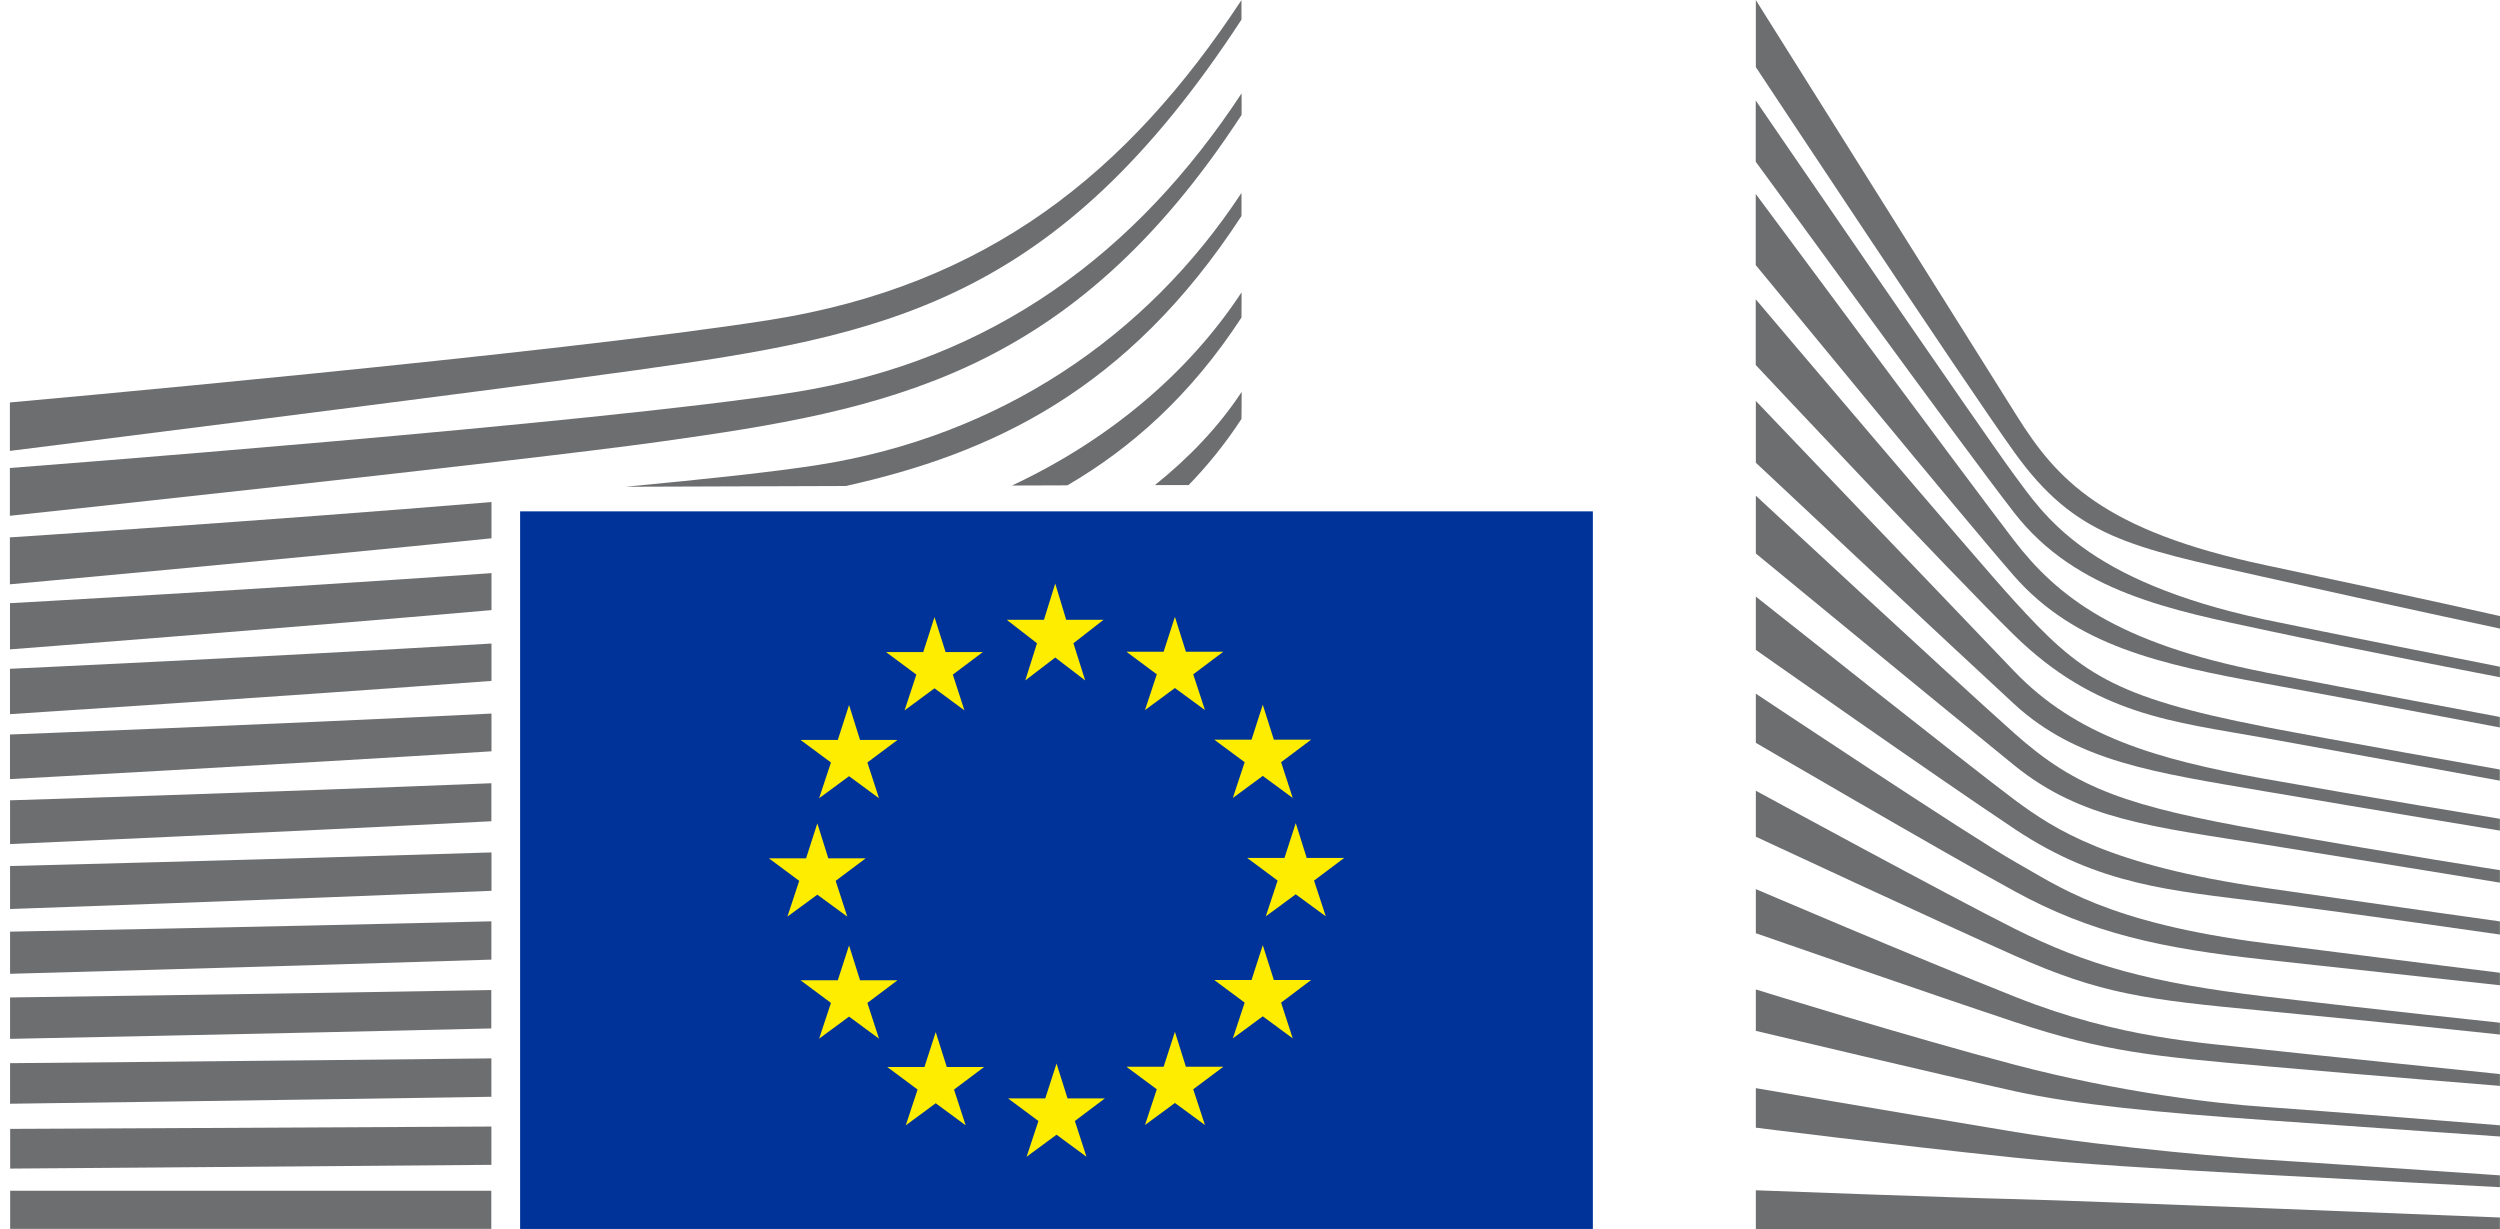 <svg
  width="179"
  height="88"
  viewBox="0 0 179 88"
  fill="none"
  xmlns="http://www.w3.org/2000/svg"
>
<path
    d="M114.049 36.613H113.975H37.24V87.993H113.975H114.049V36.613Z"
    fill="#003399"
  />
<path
    d="M76.34 44.376H79.015L76.858 46.057L77.698 48.719L75.554 47.079L73.409 48.719L74.25 46.057L72.079 44.376H74.747L75.554 41.782L76.34 44.376Z"
    fill="#FFED00"
  />
<path
    d="M76.434 78.644H79.11L76.959 80.263L77.792 82.824L75.648 81.245L73.504 82.824L74.351 80.263L72.173 78.644H74.841L75.648 76.15L76.434 78.644Z"
    fill="#FFED00"
  />
<path
    d="M84.91 76.378H87.592L85.435 77.992L86.275 80.552L84.124 78.973L81.98 80.552L82.827 77.992L80.649 76.378H83.317L84.124 73.878L84.91 76.378Z"
    fill="#FFED00"
  />
<path
    d="M84.91 46.662H87.592L85.435 48.282L86.275 50.843L84.124 49.263L81.98 50.843L82.827 48.282L80.649 46.662H83.317L84.124 44.168L84.91 46.662Z"
    fill="#FFED00"
  />
<path
    d="M91.208 52.96H93.877L91.726 54.573L92.559 57.134L90.415 55.555L88.271 57.134L89.118 54.573L86.94 52.96H89.609L90.415 50.46L91.208 52.96Z"
    fill="#FFED00"
  />
<path
    d="M91.208 70.168H93.877L91.726 71.787L92.559 74.348L90.415 72.769L88.271 74.348L89.118 71.787L86.94 70.168H89.609L90.415 67.674L91.208 70.168Z"
    fill="#FFED00"
  />
<path
    d="M93.561 61.429H96.243L94.085 63.049L94.926 65.61L92.775 64.031L90.63 65.61L91.477 63.049L89.3 61.429H91.968L92.775 58.936L93.561 61.429Z"
    fill="#FFED00"
  />
<path
    d="M67.703 46.689H70.371L68.221 48.302L69.054 50.863L66.91 49.283L64.766 50.863L65.612 48.302L63.441 46.689H66.103L66.91 44.188L67.703 46.689Z"
    fill="#FFED00"
  />
<path
    d="M61.579 52.98H64.261L62.104 54.593L62.937 57.154L60.793 55.575L58.649 57.154L59.496 54.593L57.318 52.98H59.986L60.793 50.48L61.579 52.98Z"
    fill="#FFED00"
  />
<path
    d="M59.307 61.456H61.983L59.832 63.069L60.665 65.63L58.521 64.058L56.377 65.63L57.224 63.069L55.053 61.456H57.715L58.521 58.956L59.307 61.456Z"
    fill="#FFED00"
  />
<path
    d="M61.579 70.188H64.261L62.104 71.808L62.937 74.368L60.793 72.789L58.649 74.368L59.496 71.808L57.318 70.188H59.986L60.793 67.694L61.579 70.188Z"
    fill="#FFED00"
  />
<path
    d="M67.79 76.398H70.459L68.308 78.012L69.141 80.573L66.997 78.993L64.853 80.573L65.7 78.012L63.529 76.398H66.191L66.997 73.898L67.79 76.398Z"
    fill="#FFED00"
  />
<path
    d="M125.718 0.007C125.718 0.007 141.493 25.139 144.384 29.743C147.267 34.348 150.568 37.998 162.243 40.471C173.919 42.945 179 44.114 179 44.114V45.008C179 45.008 171.579 43.429 162.035 41.298C152.49 39.167 148.585 38.448 144.236 32.392C140.613 27.35 125.718 4.806 125.718 4.806V0V0.007Z"
    fill="#6D6E70"
  />
<path
    d="M125.718 28.708C125.718 28.708 140.082 43.758 144.236 48.08C148.645 52.664 154.285 54.358 162.109 55.756C169.576 57.087 178.993 58.626 178.993 58.626V59.473C178.993 59.473 170.148 58.021 162.109 56.65C154.224 55.299 148.706 54.546 144.189 50.386C140.142 46.662 125.718 33.131 125.718 33.131V28.701V28.708Z"
    fill="#6D6E70"
  />
<path
    d="M125.718 35.49C125.718 35.49 139.376 48.174 144.236 52.51C148.706 56.496 152.329 57.739 162.156 59.48C171.983 61.221 178.993 62.303 178.993 62.303V63.197C178.993 63.197 170.101 61.739 162.109 60.461C154.117 59.191 149.022 58.687 144.236 54.809C138.717 50.332 125.718 39.631 125.718 39.631V35.484V35.49Z"
    fill="#6D6E70"
  />
<path
    d="M125.718 42.716C125.718 42.716 141.319 55.097 144.236 57.262C147.153 59.426 151.011 61.954 162.203 63.574C173.3 65.18 178.993 65.973 178.993 65.973V66.914C178.993 66.914 168.931 65.456 162.203 64.609C155.474 63.762 150.319 63.399 144.283 59.379C138.408 55.467 125.718 46.534 125.718 46.534V42.716Z"
    fill="#6D6E70"
  />
<path
    d="M125.718 49.666C125.718 49.666 141.366 60.085 144.33 61.739C147.294 63.385 150.776 66.074 162.203 67.532C173.63 68.991 178.993 69.65 178.993 69.65V70.544C178.993 70.544 169.543 69.509 162.156 68.709C154.775 67.909 149.741 66.827 144.236 63.809C138.731 60.797 125.718 53.188 125.718 53.188V49.666Z"
    fill="#6D6E70"
  />
<path
    d="M125.718 56.617C125.718 56.617 139.551 64.145 144.236 66.491C149.458 69.112 153.975 70.369 162.156 71.344C170.188 72.298 178.993 73.226 178.993 73.226V74.073C178.993 74.073 170.853 73.199 162.156 72.379C153.532 71.559 150.46 71.182 144.236 68.42C138.67 65.946 125.718 59.91 125.718 59.91V56.61V56.617Z"
    fill="#6D6E70"
  />
<path
    d="M125.718 63.661C125.718 63.661 136.647 68.339 144.33 71.391C151.885 74.389 157.659 74.644 162.25 75.162C164.273 75.39 178.993 76.903 178.993 76.903V77.749C178.993 77.749 170.201 77.044 162.203 76.338C154.204 75.632 150.756 75.33 144.283 73.185C137.729 71.008 125.718 66.82 125.718 66.82V63.667V63.661Z"
    fill="#6D6E70"
  />
<path
    d="M125.718 70.846C125.718 70.846 136.755 74.268 144.283 76.244C151.811 78.22 158.721 79.027 162.203 79.255C165.685 79.49 179 80.573 179 80.573V81.373C179 81.373 171.425 80.855 162.156 80.196C154.661 79.665 148.645 79.1 144.236 78.126C139.356 77.05 125.718 73.811 125.718 73.811V70.846Z"
    fill="#6D6E70"
  />
<path
    d="M125.718 77.911C125.718 77.911 134.745 79.47 144.283 81.05C151.435 82.233 161.121 82.979 162.156 83.026C163.191 83.073 178.993 84.155 178.993 84.155V85.002C178.993 85.002 168.877 84.478 162.156 84.108C155.152 83.718 148.188 83.295 144.236 82.885C135.377 81.964 125.718 80.741 125.718 80.741V77.911Z"
    fill="#6D6E70"
  />
<path
    d="M125.718 85.224C125.718 85.224 139.954 85.762 144.283 85.856C148.612 85.95 178.993 87.173 178.993 87.173V88H125.718V85.224Z"
    fill="#6D6E70"
  />
<path
    d="M162.149 44.356C149.263 41.58 146.346 36.868 144.182 33.951C142.017 31.027 125.711 7.199 125.711 7.199V11.581C126.356 12.422 140.31 31.686 144.229 36.727C148.645 42.407 155.562 43.697 162.149 45.109C168.729 46.521 178.993 48.49 178.993 48.49V47.737C178.993 47.737 165.483 45.069 162.149 44.356Z"
    fill="#6D6E70"
  />
<path
    d="M162.149 48.127C151.569 46.057 147.287 42.709 144.182 38.663C141.076 34.61 125.711 13.887 125.711 13.887V18.982C126.356 19.741 140.411 36.895 144.182 41.211C148.578 46.245 154.715 47.569 162.149 48.934C169.583 50.298 178.987 52.086 178.987 52.086V51.333C178.987 51.333 168.252 49.324 162.149 48.134V48.127Z"
    fill="#6D6E70"
  />
<path
    d="M162.149 52.032C151.145 49.895 148.887 48.141 144.229 43.039C141.298 39.833 126.343 22.175 125.711 21.429V26.134C125.711 26.134 139.685 41.042 144.182 45.445C150.077 51.226 155.609 51.663 162.149 52.839C168.689 54.015 178.987 55.897 178.987 55.897V55.097C178.987 55.097 166.552 52.893 162.149 52.039V52.032Z"
    fill="#6D6E70"
  />
<path
    d="M0.715 36.929C0.715 36.929 37.146 33.044 47.35 31.612C63.482 29.354 76.683 26.947 88.896 8.227C88.896 8.227 88.91 7.165 88.896 6.688C81.415 18.068 71.097 25.831 56.888 28.083C43.007 30.288 0.708 33.508 0.708 33.508V36.929H0.715Z"
    fill="#6D6E70"
  />
<path
    d="M0.708 32.284C0.708 32.284 34.471 28.056 45.595 26.497C63.193 24.037 75.567 21.825 88.889 1.405C88.889 1.405 88.896 0.524 88.889 0.007C80.729 12.422 70.654 20.441 55.154 22.901C40.01 25.307 0.708 28.816 0.708 28.816V32.291V32.284Z"
    fill="#6D6E70"
  />
<path d="M35.177 85.257H0.728V87.987H35.177V85.257Z" fill="#6D6E70" />
<path
    d="M88.889 30.006C88.889 30.006 88.91 28.399 88.903 28.056C87.283 30.523 85.152 32.761 82.692 34.731H85.105C86.463 33.333 87.733 31.767 88.883 30.006H88.889Z"
    fill="#6D6E70"
  />
<path
    d="M88.889 22.746C88.889 22.746 88.903 21.321 88.896 20.931C84.991 26.873 79.177 31.619 72.455 34.764L76.421 34.751C81.005 32.083 85.267 28.291 88.883 22.746H88.889Z"
    fill="#6D6E70"
  />
<path
    d="M88.889 15.487C88.889 15.487 88.903 14.243 88.889 13.813C82.094 24.158 71.528 31.236 58.608 33.286C55.55 33.77 50.569 34.307 44.782 34.852L60.558 34.798C70.97 32.479 80.716 27.996 88.876 15.487H88.889Z"
    fill="#6D6E70"
  />
<path
    d="M35.184 80.66C17.606 80.754 0.728 80.828 0.728 80.828V83.671C0.728 83.671 18.406 83.543 35.184 83.402V80.66Z"
    fill="#6D6E70"
  />
<path
    d="M35.183 75.78C17.727 75.975 0.721 76.123 0.721 76.123V79.027C0.721 79.027 18.581 78.791 35.183 78.529V75.78Z"
    fill="#6D6E70"
  />
<path
    d="M35.177 70.887C17.848 71.189 0.721 71.418 0.721 71.418V74.382C0.721 74.382 18.769 74.026 35.177 73.636V70.887Z"
    fill="#6D6E70"
  />
<path
    d="M35.183 65.966C17.983 66.39 0.721 66.706 0.721 66.706V69.724C0.721 69.724 18.977 69.226 35.183 68.709V65.96V65.966Z"
    fill="#6D6E70"
  />
<path
    d="M35.19 61.033C18.117 61.577 0.721 62.007 0.721 62.007V65.086C0.721 65.086 19.199 64.441 35.19 63.782V61.039V61.033Z"
    fill="#6D6E70"
  />
<path
    d="M35.183 56.079C18.245 56.764 0.721 57.302 0.721 57.302V60.434C0.721 60.434 19.428 59.614 35.183 58.801V56.072V56.079Z"
    fill="#6D6E70"
  />
<path
    d="M35.19 51.091C18.379 51.925 0.715 52.59 0.715 52.59V55.783C0.715 55.783 19.67 54.768 35.19 53.794V51.091Z"
    fill="#6D6E70"
  />
<path
    d="M35.19 46.077C18.507 47.072 0.715 47.885 0.715 47.885V51.132C0.715 51.132 19.925 49.895 35.19 48.752V46.077Z"
    fill="#6D6E70"
  />
<path
    d="M35.19 41.036C18.621 42.205 0.715 43.187 0.715 43.187V46.494C0.715 46.494 20.181 45.002 35.19 43.684V41.042V41.036Z"
    fill="#6D6E70"
  />
<path
    d="M35.19 35.947C18.722 37.312 0.708 38.475 0.708 38.475V41.836C0.708 41.836 20.436 40.048 35.19 38.542V35.947Z"
    fill="#6D6E70"
  />
</svg>
